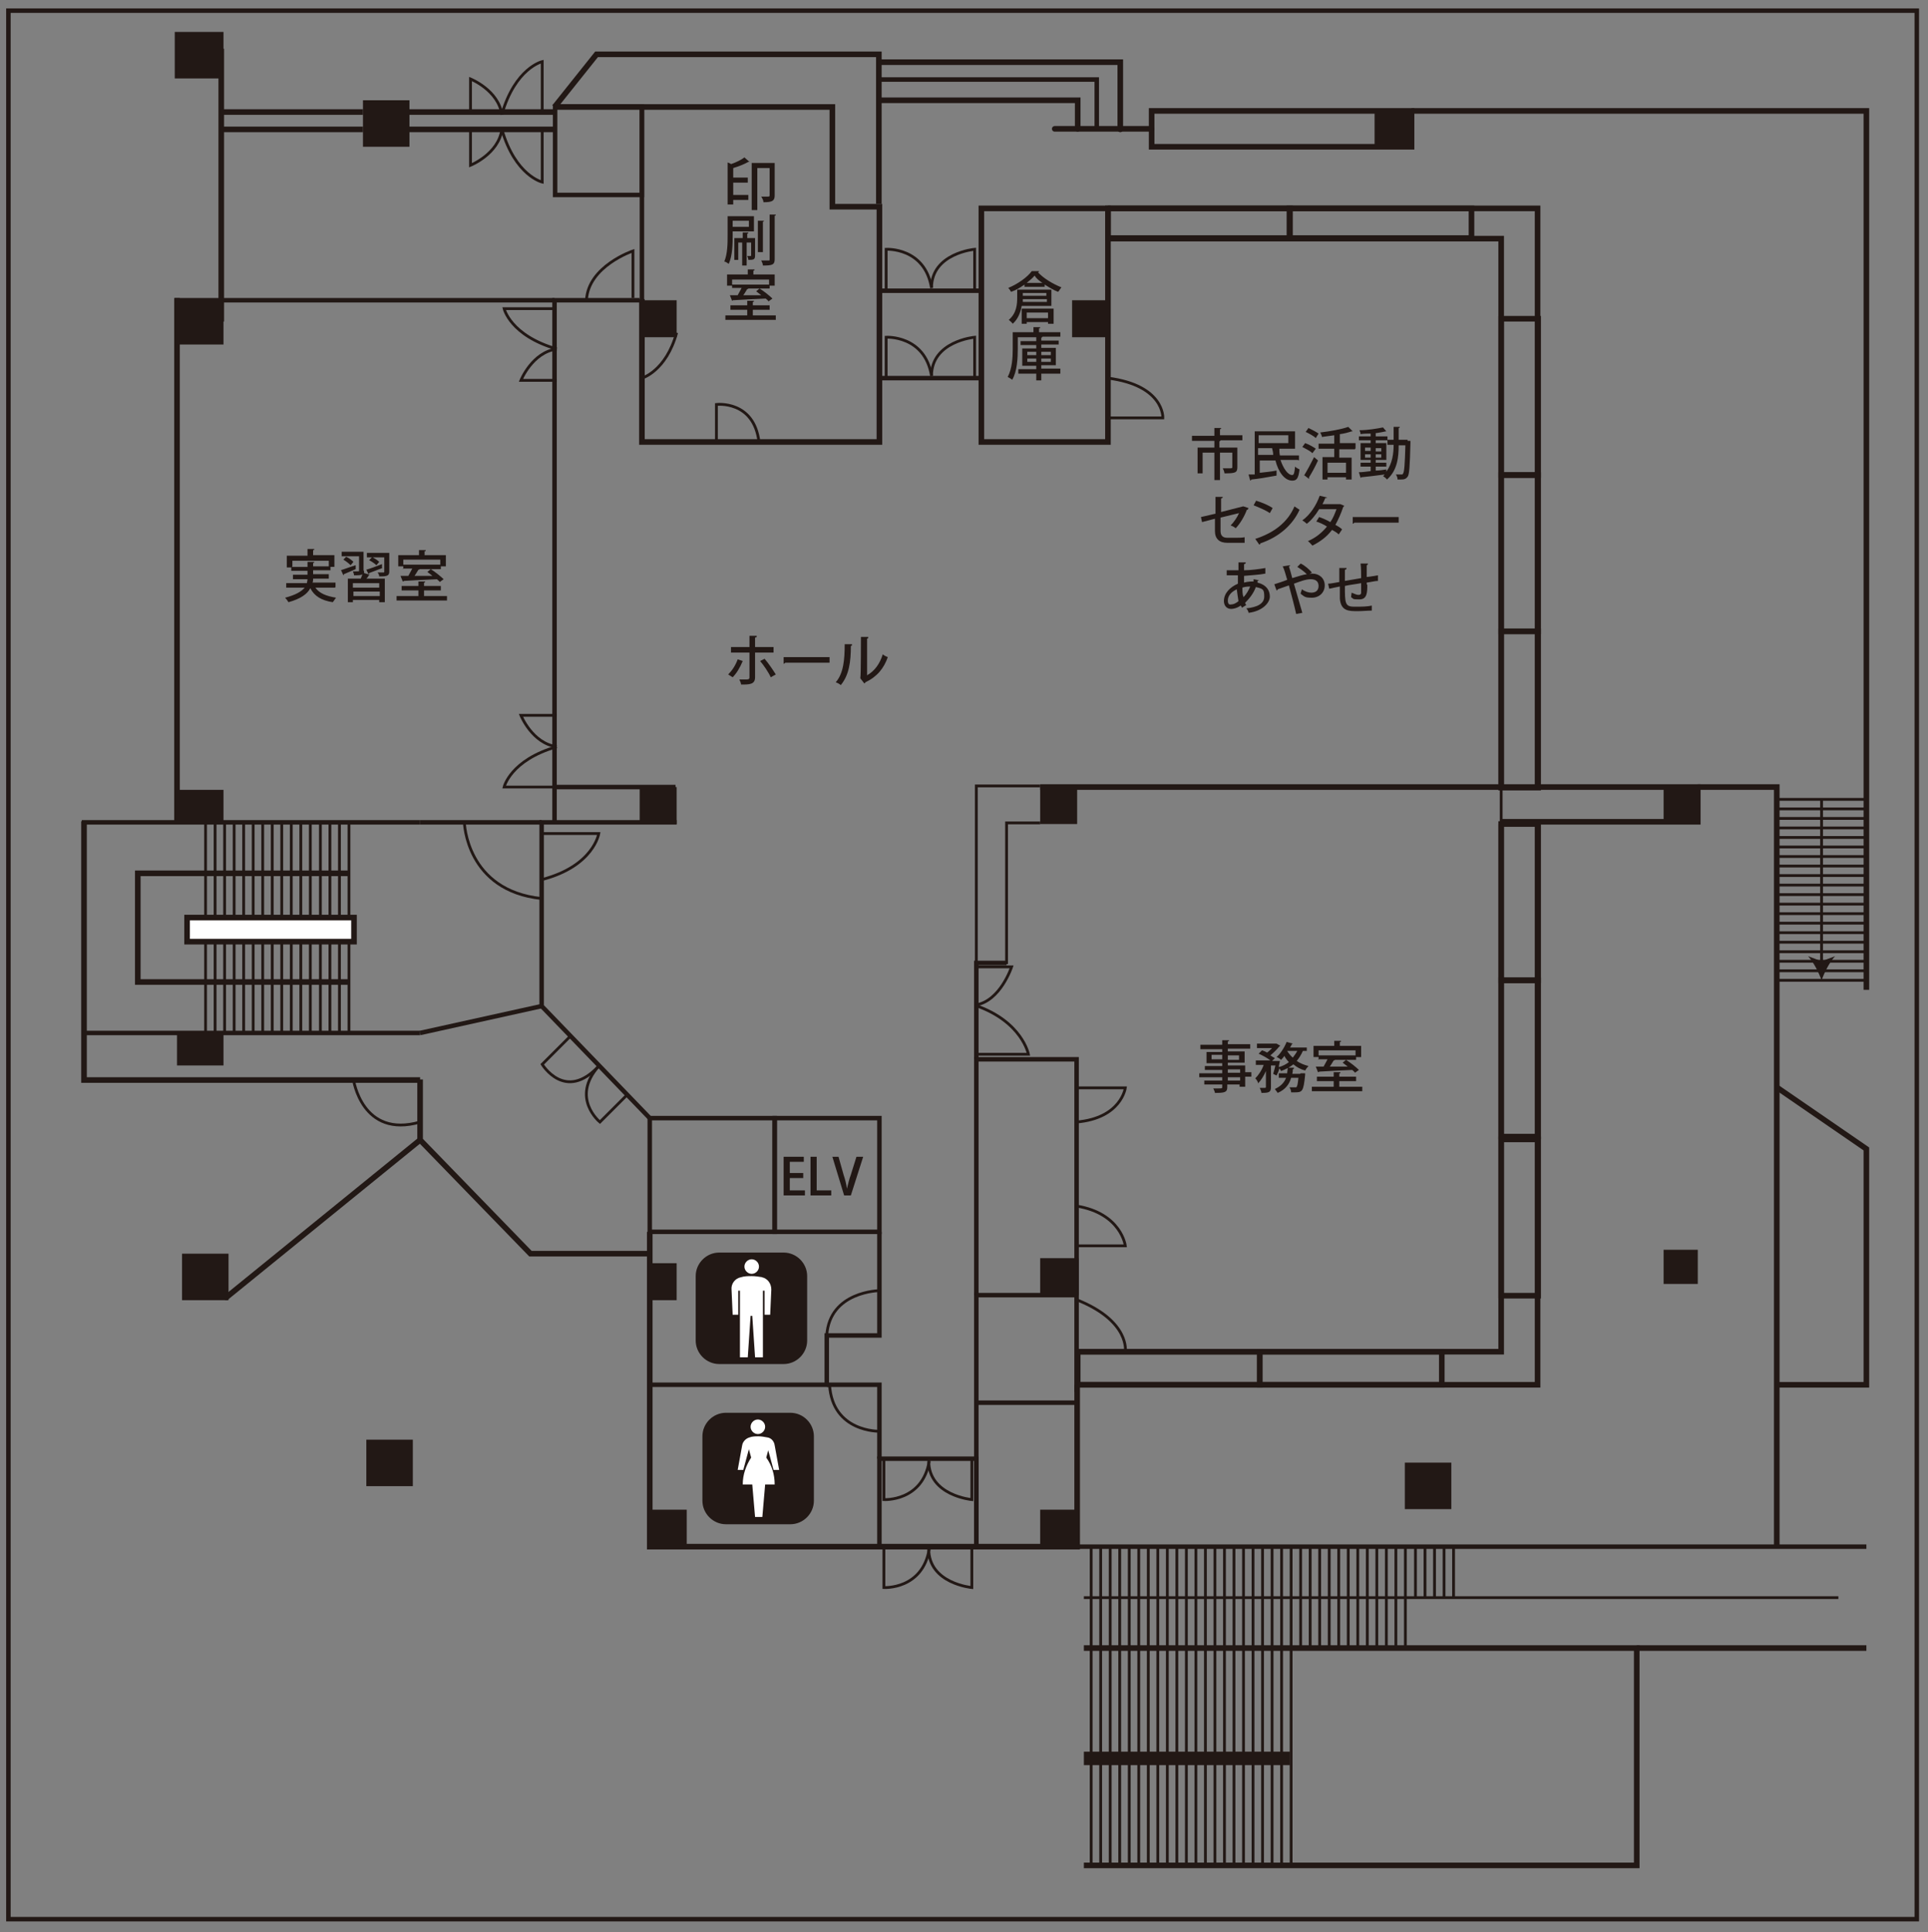 <?xml version="1.0" encoding="UTF-8"?>
<svg xmlns="http://www.w3.org/2000/svg" version="1.1" viewBox="0 0 344.2 344.9">
  <rect x="0" y="0" width="344.2" height="344.9" fill="#808080" stroke="none"/>
  <!-- Generator: Adobe Illustrator 28.7.2, SVG Export Plug-In . SVG Version: 1.2.0 Build 154)  -->
  <g>
    <g id="_レイヤー_1" data-name="レイヤー_1">
      <rect x="1.5" y="1.9" width="340.7" height="340.7" fill="none" stroke="#221815" stroke-miterlimit="10" stroke-width=".8"/>
      <rect x="250.8" y="261.1" width="8.3" height="8.3" fill="#221815"/>
      <rect x="65.4" y="257" width="8.3" height="8.3" fill="#221815"/>
      <rect x="32.5" y="223.8" width="8.3" height="8.3" fill="#221815"/>
      <rect x="31.2" y="53.2" width="8.7" height="8.3" fill="#221815"/>
      <rect x="31.2" y="5.7" width="8.7" height="8.3" fill="#221815"/>
      <rect x="114.2" y="53.6" width="6.6" height="6.6" fill="#221815"/>
      <rect x="114.2" y="140.5" width="6.6" height="6.6" fill="#221815"/>
      <rect x="185.7" y="224.6" width="6.6" height="6.6" fill="#221815"/>
      <rect x="185.7" y="140.5" width="6.6" height="6.6" fill="#221815"/>
      <rect x="297" y="140.5" width="6.1" height="6.1" fill="#221815"/>
      <rect x="297" y="223.1" width="6.1" height="6.1" fill="#221815"/>
      <rect x="185.7" y="269.5" width="6.6" height="6.6" fill="#221815"/>
      <rect x="116" y="269.5" width="6.6" height="6.6" fill="#221815"/>
      <rect x="116" y="225.5" width="4.8" height="6.6" fill="#221815"/>
      <rect x="191.4" y="53.6" width="6.6" height="6.6" fill="#221815"/>
      <rect x="245.4" y="19.8" width="6.6" height="6.6" fill="#221815"/>
      <rect x="31.6" y="141" width="8.3" height="5.8" fill="#221815"/>
      <rect x="31.6" y="184.4" width="8.3" height="5.8" fill="#221815"/>
      <rect x="64.8" y="17.9" width="8.3" height="8.3" fill="#221815"/>
      <rect x="175.2" y="37.2" width="22.6" height="41.7" fill="none" stroke="#221815" stroke-miterlimit="10"/>
      <polyline points="99 19.1 148.6 19.1 148.6 36.9 157 36.9 157 78.9 114.6 78.9 114.6 53.4" fill="none" stroke="#221815" stroke-miterlimit="10"/>
      <polyline points="15 146.6 15 192.8 75 192.8" fill="none" stroke="#221815" stroke-miterlimit="10"/>
      <polyline points="274.5 147.1 274.5 247.2 192.4 247.2" fill="none" stroke="#221815" stroke-miterlimit="10"/>
      <polyline points="197.8 37.2 274.5 37.2 274.5 140.5" fill="none" stroke="#221815" stroke-miterlimit="10"/>
      <polyline points="116 219.9 116 276.1 192.3 276.1 192.3 247.2" fill="none" stroke="#221815" stroke-miterlimit="10"/>
      <polyline points="192.3 231.2 174.3 231.2 174.3 276.1 192.3 276.1 333.2 276.1" fill="none" stroke="#221815" stroke-miterlimit="10" stroke-width=".8"/>
      <rect x="157" y="260.4" width="17.3" height="15.7" fill="none" stroke="#221815" stroke-miterlimit="10" stroke-width=".8"/>
      <rect x="138.3" y="199.6" width="18.7" height="20.3" fill="none" stroke="#221815" stroke-miterlimit="10" stroke-width=".8"/>
      <polyline points="75 184.4 15 184.4 15 146.8 75 146.8" fill="none" stroke="#221815" stroke-miterlimit="10" stroke-width=".8"/>
      <polyline points="174.3 231.2 174.3 189.1 192.2 189.1 192.2 231.2" fill="none" stroke="#221815" stroke-miterlimit="10" stroke-width=".8"/>
      <line x1="114.6" y1="54.8" x2="114.6" y2="19.1" fill="none" stroke="#221815" stroke-miterlimit="10" stroke-width=".8"/>
      <rect x="99.1" y="19" width="15.5" height="15.8" fill="none" stroke="#221815" stroke-miterlimit="10" stroke-width=".8"/>
      <line x1="99" y1="20" x2="72.1" y2="20" fill="none" stroke="#221815" stroke-miterlimit="10"/>
      <line x1="75" y1="146.8" x2="96.7" y2="146.8" fill="none" stroke="#221815" stroke-miterlimit="10" stroke-width=".8"/>
      <polyline points="193.5 333 292.2 333 292.2 294.2 193.5 294.2" fill="none" stroke="#221815" stroke-miterlimit="10"/>
      <line x1="194.8" y1="333" x2="194.8" y2="276.1" fill="none" stroke="#221815" stroke-miterlimit="10" stroke-width=".5"/>
      <line x1="196.5" y1="333" x2="196.5" y2="276.1" fill="none" stroke="#221815" stroke-miterlimit="10" stroke-width=".5"/>
      <line x1="198.2" y1="333" x2="198.2" y2="276.1" fill="none" stroke="#221815" stroke-miterlimit="10" stroke-width=".5"/>
      <line x1="199.9" y1="333" x2="199.9" y2="276.1" fill="none" stroke="#221815" stroke-miterlimit="10" stroke-width=".5"/>
      <line x1="201.6" y1="333" x2="201.6" y2="276.1" fill="none" stroke="#221815" stroke-miterlimit="10" stroke-width=".5"/>
      <line x1="203.3" y1="333" x2="203.3" y2="276.1" fill="none" stroke="#221815" stroke-miterlimit="10" stroke-width=".5"/>
      <line x1="205" y1="333" x2="205" y2="276.1" fill="none" stroke="#221815" stroke-miterlimit="10" stroke-width=".5"/>
      <line x1="206.7" y1="333" x2="206.7" y2="276.1" fill="none" stroke="#221815" stroke-miterlimit="10" stroke-width=".5"/>
      <line x1="208.4" y1="333" x2="208.4" y2="276.1" fill="none" stroke="#221815" stroke-miterlimit="10" stroke-width=".5"/>
      <line x1="210.1" y1="333" x2="210.1" y2="276.1" fill="none" stroke="#221815" stroke-miterlimit="10" stroke-width=".5"/>
      <line x1="211.8" y1="333" x2="211.8" y2="276.1" fill="none" stroke="#221815" stroke-miterlimit="10" stroke-width=".5"/>
      <line x1="213.5" y1="333" x2="213.5" y2="276.1" fill="none" stroke="#221815" stroke-miterlimit="10" stroke-width=".5"/>
      <line x1="215.2" y1="333" x2="215.2" y2="276.1" fill="none" stroke="#221815" stroke-miterlimit="10" stroke-width=".5"/>
      <line x1="216.9" y1="333" x2="216.9" y2="276.1" fill="none" stroke="#221815" stroke-miterlimit="10" stroke-width=".5"/>
      <line x1="218.6" y1="333" x2="218.6" y2="276.1" fill="none" stroke="#221815" stroke-miterlimit="10" stroke-width=".5"/>
      <line x1="220.3" y1="333" x2="220.3" y2="276.1" fill="none" stroke="#221815" stroke-miterlimit="10" stroke-width=".5"/>
      <line x1="222" y1="333" x2="222" y2="276.1" fill="none" stroke="#221815" stroke-miterlimit="10" stroke-width=".5"/>
      <line x1="223.7" y1="333" x2="223.7" y2="276.1" fill="none" stroke="#221815" stroke-miterlimit="10" stroke-width=".5"/>
      <line x1="225.4" y1="333" x2="225.4" y2="276.1" fill="none" stroke="#221815" stroke-miterlimit="10" stroke-width=".5"/>
      <line x1="227.1" y1="333" x2="227.1" y2="276.1" fill="none" stroke="#221815" stroke-miterlimit="10" stroke-width=".5"/>
      <line x1="228.8" y1="333" x2="228.8" y2="276.1" fill="none" stroke="#221815" stroke-miterlimit="10" stroke-width=".5"/>
      <line x1="230.5" y1="333" x2="230.5" y2="276.1" fill="none" stroke="#221815" stroke-miterlimit="10" stroke-width=".5"/>
      <line x1="232.2" y1="294.2" x2="232.2" y2="276.1" fill="none" stroke="#221815" stroke-miterlimit="10" stroke-width=".5"/>
      <line x1="233.9" y1="294.2" x2="233.9" y2="276.1" fill="none" stroke="#221815" stroke-miterlimit="10" stroke-width=".5"/>
      <line x1="235.6" y1="294.2" x2="235.6" y2="276.1" fill="none" stroke="#221815" stroke-miterlimit="10" stroke-width=".5"/>
      <line x1="237.3" y1="294.2" x2="237.3" y2="276.1" fill="none" stroke="#221815" stroke-miterlimit="10" stroke-width=".5"/>
      <line x1="239" y1="294.2" x2="239" y2="276.1" fill="none" stroke="#221815" stroke-miterlimit="10" stroke-width=".5"/>
      <line x1="240.7" y1="294.2" x2="240.7" y2="276.1" fill="none" stroke="#221815" stroke-miterlimit="10" stroke-width=".5"/>
      <line x1="242.4" y1="294.2" x2="242.4" y2="276.1" fill="none" stroke="#221815" stroke-miterlimit="10" stroke-width=".5"/>
      <line x1="244.1" y1="294.2" x2="244.1" y2="276.1" fill="none" stroke="#221815" stroke-miterlimit="10" stroke-width=".5"/>
      <line x1="245.8" y1="294.2" x2="245.8" y2="276.1" fill="none" stroke="#221815" stroke-miterlimit="10" stroke-width=".5"/>
      <line x1="247.5" y1="294.2" x2="247.5" y2="276.1" fill="none" stroke="#221815" stroke-miterlimit="10" stroke-width=".5"/>
      <line x1="249.2" y1="294.2" x2="249.2" y2="276.1" fill="none" stroke="#221815" stroke-miterlimit="10" stroke-width=".5"/>
      <line x1="250.9" y1="294.2" x2="250.9" y2="276.1" fill="none" stroke="#221815" stroke-miterlimit="10" stroke-width=".5"/>
      <line x1="252.7" y1="285.2" x2="252.7" y2="276.1" fill="none" stroke="#221815" stroke-miterlimit="10" stroke-width=".5"/>
      <line x1="254.4" y1="285.2" x2="254.4" y2="276.1" fill="none" stroke="#221815" stroke-miterlimit="10" stroke-width=".5"/>
      <line x1="256.1" y1="285.2" x2="256.1" y2="276.1" fill="none" stroke="#221815" stroke-miterlimit="10" stroke-width=".5"/>
      <line x1="257.8" y1="285.2" x2="257.8" y2="276.1" fill="none" stroke="#221815" stroke-miterlimit="10" stroke-width=".5"/>
      <line x1="259.5" y1="285.2" x2="259.5" y2="276.1" fill="none" stroke="#221815" stroke-miterlimit="10" stroke-width=".5"/>
      <polyline points="62.3 175.3 24.6 175.3 24.6 155.9 62.3 155.9" fill="none" stroke="#221815" stroke-miterlimit="10"/>
      <line x1="62.3" y1="184.4" x2="62.3" y2="146.6" fill="none" stroke="#221815" stroke-miterlimit="10" stroke-width=".5"/>
      <line x1="60.6" y1="184.4" x2="60.6" y2="146.6" fill="none" stroke="#221815" stroke-miterlimit="10" stroke-width=".5"/>
      <line x1="58.9" y1="184.4" x2="58.9" y2="146.6" fill="none" stroke="#221815" stroke-miterlimit="10" stroke-width=".5"/>
      <line x1="57.2" y1="184.4" x2="57.2" y2="146.6" fill="none" stroke="#221815" stroke-miterlimit="10" stroke-width=".5"/>
      <line x1="55.4" y1="184.4" x2="55.4" y2="146.6" fill="none" stroke="#221815" stroke-miterlimit="10" stroke-width=".5"/>
      <line x1="53.7" y1="184.4" x2="53.7" y2="146.6" fill="none" stroke="#221815" stroke-miterlimit="10" stroke-width=".5"/>
      <line x1="52" y1="184.4" x2="52" y2="146.6" fill="none" stroke="#221815" stroke-miterlimit="10" stroke-width=".5"/>
      <line x1="50.3" y1="184.4" x2="50.3" y2="146.6" fill="none" stroke="#221815" stroke-miterlimit="10" stroke-width=".5"/>
      <line x1="48.6" y1="184.4" x2="48.6" y2="146.6" fill="none" stroke="#221815" stroke-miterlimit="10" stroke-width=".5"/>
      <line x1="46.9" y1="184.4" x2="46.9" y2="146.6" fill="none" stroke="#221815" stroke-miterlimit="10" stroke-width=".5"/>
      <line x1="45.2" y1="184.4" x2="45.2" y2="146.6" fill="none" stroke="#221815" stroke-miterlimit="10" stroke-width=".5"/>
      <line x1="43.5" y1="184.4" x2="43.5" y2="146.6" fill="none" stroke="#221815" stroke-miterlimit="10" stroke-width=".5"/>
      <line x1="41.8" y1="184.4" x2="41.8" y2="146.6" fill="none" stroke="#221815" stroke-miterlimit="10" stroke-width=".5"/>
      <line x1="40.1" y1="184.4" x2="40.1" y2="146.6" fill="none" stroke="#221815" stroke-miterlimit="10" stroke-width=".5"/>
      <line x1="38.4" y1="184.4" x2="38.4" y2="146.6" fill="none" stroke="#221815" stroke-miterlimit="10" stroke-width=".5"/>
      <line x1="36.7" y1="184.4" x2="36.7" y2="146.6" fill="none" stroke="#221815" stroke-miterlimit="10" stroke-width=".5"/>
      <rect x="33.4" y="163.8" width="29.8" height="4.3" fill="#fff"/>
      <rect x="33.4" y="163.8" width="29.8" height="4.3" fill="none" stroke="#221815" stroke-miterlimit="10"/>
      <path d="M157.8,276.1v7.3s6.9.4,8.1-6.9" fill="none" stroke="#221815" stroke-miterlimit="10" stroke-width=".5"/>
      <path d="M173.5,276.1v7.3s-7.7-.7-7.7-6.9" fill="none" stroke="#221815" stroke-miterlimit="10" stroke-width=".5"/>
      <path d="M157.8,260.4v7.3s6.9.4,8.1-6.9" fill="none" stroke="#221815" stroke-miterlimit="10" stroke-width=".5"/>
      <path d="M173.5,260.4v7.3s-7.7-.7-7.7-6.9" fill="none" stroke="#221815" stroke-miterlimit="10" stroke-width=".5"/>
      <path d="M158.2,51.8v-7.3s6.9-.4,8.1,6.9" fill="none" stroke="#221815" stroke-miterlimit="10" stroke-width=".5"/>
      <path d="M174,51.8v-7.3s-7.7.7-7.7,6.9" fill="none" stroke="#221815" stroke-miterlimit="10" stroke-width=".5"/>
      <path d="M158.2,67.5v-7.3s6.9-.4,8.1,6.9" fill="none" stroke="#221815" stroke-miterlimit="10" stroke-width=".5"/>
      <path d="M174,67.5v-7.3s-7.7.7-7.7,6.9" fill="none" stroke="#221815" stroke-miterlimit="10" stroke-width=".5"/>
      <path d="M157,255.5s-8.4.2-8.9-8.3" fill="none" stroke="#221815" stroke-miterlimit="10" stroke-width=".5"/>
      <path d="M147.6,238.4c.5-7.9,9.4-8,9.4-8" fill="none" stroke="#221815" stroke-miterlimit="10" stroke-width=".5"/>
      <path d="M192.4,241.3h8.5s.9-5.4-8.5-9.2" fill="none" stroke="#221815" stroke-miterlimit="10" stroke-width=".5"/>
      <path d="M112,195.4l-4.9,4.9s-5.3-4.3-.2-10" fill="none" stroke="#221815" stroke-miterlimit="10" stroke-width=".5"/>
      <path d="M101.7,185.1l-4.9,4.9s4.1,6.8,10.1.3" fill="none" stroke="#221815" stroke-miterlimit="10" stroke-width=".5"/>
      <rect x="116" y="199.6" width="22.3" height="20.3" fill="none" stroke="#221815" stroke-miterlimit="10" stroke-width=".8"/>
      <polyline points="75 192.7 75 203.5 94.7 223.8 116 223.8" fill="none" stroke="#221815" stroke-miterlimit="10"/>
      <polyline points="116 199.6 96.7 179.6 96.7 146.8 120.8 146.8" fill="none" stroke="#221815" stroke-miterlimit="10" stroke-width=".8"/>
      <line x1="75" y1="184.4" x2="96.7" y2="179.6" fill="none" stroke="#221815" stroke-miterlimit="10" stroke-width=".8"/>
      <line x1="174.3" y1="250.4" x2="192.3" y2="250.4" fill="none" stroke="#221815" stroke-miterlimit="10" stroke-width=".8"/>
      <line x1="192.2" y1="248.5" x2="192.2" y2="224.6" fill="none" stroke="#221815" stroke-miterlimit="10" stroke-width=".8"/>
      <polyline points="157 219.9 157 238.4 147.6 238.4 147.6 247.2 116 247.2" fill="none" stroke="#221815" stroke-miterlimit="10" stroke-width=".8"/>
      <polyline points="147.6 247.2 157 247.2 157 260.4" fill="none" stroke="#221815" stroke-miterlimit="10" stroke-width=".8"/>
      <line x1="31.6" y1="146.7" x2="31.6" y2="53.2" fill="none" stroke="#221815" stroke-miterlimit="10"/>
      <line x1="120.6" y1="140.5" x2="99" y2="140.5" fill="none" stroke="#221815" stroke-miterlimit="10" stroke-width=".8"/>
      <polyline points="114.2 53.6 99 53.6 99 146.7" fill="none" stroke="#221815" stroke-miterlimit="10" stroke-width=".8"/>
      <line x1="99" y1="53.6" x2="39.5" y2="53.6" fill="none" stroke="#221815" stroke-miterlimit="10" stroke-width=".8"/>
      <line x1="39.5" y1="57.4" x2="39.5" y2="8.7" fill="none" stroke="#221815" stroke-miterlimit="10"/>
      <line x1="64.8" y1="20" x2="39.5" y2="20" fill="none" stroke="#221815" stroke-miterlimit="10"/>
      <line x1="99" y1="23.1" x2="72.1" y2="23.1" fill="none" stroke="#221815" stroke-miterlimit="10"/>
      <line x1="64.8" y1="23.1" x2="39.5" y2="23.1" fill="none" stroke="#221815" stroke-miterlimit="10"/>
      <polyline points="268 146.7 303.1 146.7 303.1 140.5 185.7 140.5" fill="none" stroke="#221815" stroke-miterlimit="10"/>
      <polyline points="268 147.1 268 241.3 192.4 241.3" fill="none" stroke="#221815" stroke-miterlimit="10"/>
      <polyline points="197.8 42.6 268 42.6 268 140.5" fill="none" stroke="#221815" stroke-miterlimit="10"/>
      <rect x="192.4" y="241.3" width="32.5" height="5.9" fill="none" stroke="#221815" stroke-miterlimit="10"/>
      <rect x="224.9" y="241.3" width="32.5" height="5.9" fill="none" stroke="#221815" stroke-miterlimit="10"/>
      <rect x="197.8" y="37.2" width="32.5" height="5.3" fill="none" stroke="#221815" stroke-miterlimit="10"/>
      <rect x="230.2" y="37.2" width="32.5" height="5.3" fill="none" stroke="#221815" stroke-miterlimit="10"/>
      <rect x="268" y="147.1" width="6.6" height="27.9" fill="none" stroke="#221815" stroke-miterlimit="10"/>
      <rect x="268" y="112.7" width="6.6" height="27.9" fill="none" stroke="#221815" stroke-miterlimit="10"/>
      <rect x="268" y="84.8" width="6.6" height="27.9" fill="none" stroke="#221815" stroke-miterlimit="10"/>
      <rect x="268" y="56.9" width="6.6" height="27.9" fill="none" stroke="#221815" stroke-miterlimit="10"/>
      <rect x="268" y="175" width="6.6" height="27.9" fill="none" stroke="#221815" stroke-miterlimit="10"/>
      <rect x="268" y="203.4" width="6.6" height="27.9" fill="none" stroke="#221815" stroke-miterlimit="10"/>
      <line x1="268" y1="140.5" x2="268" y2="147.1" fill="none" stroke="#221815" stroke-miterlimit="10" stroke-width=".5"/>
      <polyline points="174.3 189.1 174.3 171.9 179.7 171.9" fill="none" stroke="#221815" stroke-miterlimit="10" stroke-width=".8"/>
      <polyline points="174.3 171.9 174.3 140.3 185.7 140.3" fill="none" stroke="#221815" stroke-miterlimit="10" stroke-width=".5"/>
      <polyline points="179.7 172.1 179.7 146.9 185.7 146.9" fill="none" stroke="#221815" stroke-miterlimit="10" stroke-width=".5"/>
      <line x1="157" y1="51.9" x2="175.2" y2="51.9" fill="none" stroke="#221815" stroke-miterlimit="10" stroke-width=".8"/>
      <line x1="157" y1="67.5" x2="175.2" y2="67.5" fill="none" stroke="#221815" stroke-miterlimit="10" stroke-width=".8"/>
      <line x1="292.2" y1="294.2" x2="333.2" y2="294.2" fill="none" stroke="#221815" stroke-miterlimit="10"/>
      <rect x="193.5" y="312.7" width="36.8" height="2.4" fill="#221815"/>
      <polyline points="303.1 140.5 317.2 140.5 317.2 276.1" fill="none" stroke="#221815" stroke-miterlimit="10"/>
      <polyline points="333.2 176.7 333.2 19.8 252 19.8" fill="none" stroke="#221815" stroke-miterlimit="10"/>
      <polyline points="317.2 194.1 333.2 205.1 333.2 247.2 317.2 247.2" fill="none" stroke="#221815" stroke-miterlimit="10"/>
      <line x1="193.5" y1="285.2" x2="328.2" y2="285.2" fill="none" stroke="#221815" stroke-miterlimit="10" stroke-width=".5"/>
      <line x1="317.2" y1="142.7" x2="333.2" y2="142.7" fill="none" stroke="#221815" stroke-miterlimit="10" stroke-width=".5"/>
      <line x1="317.2" y1="144.4" x2="333.2" y2="144.4" fill="none" stroke="#221815" stroke-miterlimit="10" stroke-width=".5"/>
      <line x1="317.2" y1="146.1" x2="333.2" y2="146.1" fill="none" stroke="#221815" stroke-miterlimit="10" stroke-width=".5"/>
      <line x1="317.2" y1="147.8" x2="333.2" y2="147.8" fill="none" stroke="#221815" stroke-miterlimit="10" stroke-width=".5"/>
      <line x1="317.2" y1="149.5" x2="333.2" y2="149.5" fill="none" stroke="#221815" stroke-miterlimit="10" stroke-width=".5"/>
      <line x1="317.2" y1="151.2" x2="333.2" y2="151.2" fill="none" stroke="#221815" stroke-miterlimit="10" stroke-width=".5"/>
      <line x1="317.2" y1="152.9" x2="333.2" y2="152.9" fill="none" stroke="#221815" stroke-miterlimit="10" stroke-width=".5"/>
      <line x1="317.2" y1="154.6" x2="333.2" y2="154.6" fill="none" stroke="#221815" stroke-miterlimit="10" stroke-width=".5"/>
      <line x1="317.2" y1="156.3" x2="333.2" y2="156.3" fill="none" stroke="#221815" stroke-miterlimit="10" stroke-width=".5"/>
      <line x1="317.2" y1="158" x2="333.2" y2="158" fill="none" stroke="#221815" stroke-miterlimit="10" stroke-width=".5"/>
      <line x1="317.2" y1="159.7" x2="333.2" y2="159.7" fill="none" stroke="#221815" stroke-miterlimit="10" stroke-width=".5"/>
      <line x1="317.2" y1="161.4" x2="333.2" y2="161.4" fill="none" stroke="#221815" stroke-miterlimit="10" stroke-width=".5"/>
      <line x1="317.2" y1="163.1" x2="333.2" y2="163.1" fill="none" stroke="#221815" stroke-miterlimit="10" stroke-width=".5"/>
      <line x1="317.2" y1="164.8" x2="333.2" y2="164.8" fill="none" stroke="#221815" stroke-miterlimit="10" stroke-width=".5"/>
      <line x1="317.2" y1="166.5" x2="333.2" y2="166.5" fill="none" stroke="#221815" stroke-miterlimit="10" stroke-width=".5"/>
      <line x1="317.2" y1="168.2" x2="333.2" y2="168.2" fill="none" stroke="#221815" stroke-miterlimit="10" stroke-width=".5"/>
      <line x1="317.2" y1="169.9" x2="333.2" y2="169.9" fill="none" stroke="#221815" stroke-miterlimit="10" stroke-width=".5"/>
      <line x1="317.2" y1="171.6" x2="333.2" y2="171.6" fill="none" stroke="#221815" stroke-miterlimit="10" stroke-width=".5"/>
      <line x1="317.2" y1="173.3" x2="333.2" y2="173.3" fill="none" stroke="#221815" stroke-miterlimit="10" stroke-width=".5"/>
      <line x1="317.2" y1="175" x2="333.2" y2="175" fill="none" stroke="#221815" stroke-miterlimit="10" stroke-width=".5"/>
      <polyline points="99 19.1 106.5 9.7 156.9 9.7 156.9 36.4" fill="none" stroke="#221815" stroke-miterlimit="10"/>
      <rect x="205.6" y="19.8" width="46.4" height="6.4" fill="none" stroke="#221815" stroke-miterlimit="10"/>
      <line x1="188.3" y1="23" x2="205.6" y2="23" fill="none" stroke="#221815" stroke-linecap="round" stroke-miterlimit="10"/>
      <line x1="75" y1="203.5" x2="40.4" y2="231.6" fill="none" stroke="#221815" stroke-linecap="round" stroke-miterlimit="10"/>
      <polyline points="157 11.1 200 11.1 200 23.1" fill="none" stroke="#221815" stroke-linecap="round" stroke-miterlimit="10"/>
      <polyline points="157 17.9 192.4 17.9 192.4 23" fill="none" stroke="#221815" stroke-linecap="round" stroke-miterlimit="10"/>
      <polyline points="156.9 14.2 195.8 14.2 195.8 23" fill="none" stroke="#221815" stroke-linecap="round" stroke-miterlimit="10" stroke-width=".8"/>
      <path d="M192.2,222.4h8.7s-.7-5.8-8.7-7.1" fill="none" stroke="#221815" stroke-miterlimit="10" stroke-width=".5"/>
      <path d="M192.4,194.2h8.5s-.7,5.4-8.7,6.1" fill="none" stroke="#221815" stroke-miterlimit="10" stroke-width=".5"/>
      <path d="M198,74.6h9.6s.3-5.8-9.8-7.1" fill="none" stroke="#221815" stroke-miterlimit="10" stroke-width=".5"/>
      <path d="M114.6,67.5s4.3-1.2,6.2-8.1" fill="none" stroke="#221815" stroke-miterlimit="10" stroke-width=".5"/>
      <path d="M127.9,78.9v-6.7s6.7-.8,7.6,6.7" fill="none" stroke="#221815" stroke-miterlimit="10" stroke-width=".5"/>
      <path d="M113,53.2v-8.4s-8,2.7-8.3,8.8" fill="none" stroke="#221815" stroke-miterlimit="10" stroke-width=".5"/>
      <path d="M96.8,20v-9s-4.8,1.1-7.2,9.4" fill="none" stroke="#221815" stroke-miterlimit="10" stroke-width=".5"/>
      <path d="M84,19.8v-5.7s5,2,5.6,6.4" fill="none" stroke="#221815" stroke-miterlimit="10" stroke-width=".5"/>
      <path d="M96.8,23.5v9s-4.8-1.1-7.2-9.4" fill="none" stroke="#221815" stroke-miterlimit="10" stroke-width=".5"/>
      <path d="M84,23.1v6.4s5-2,5.6-6.4" fill="none" stroke="#221815" stroke-miterlimit="10" stroke-width=".5"/>
      <path d="M99,140.5h-9s1.1-4.8,9.4-7.2" fill="none" stroke="#221815" stroke-miterlimit="10" stroke-width=".5"/>
      <path d="M99.4,127.7h-6.4s2,5,6.4,5.6" fill="none" stroke="#221815" stroke-miterlimit="10" stroke-width=".5"/>
      <path d="M174.6,188.2h9s-1.1-5.8-9.4-8.7" fill="none" stroke="#221815" stroke-miterlimit="10" stroke-width=".5"/>
      <path d="M174.2,172.6h6.4s-2,6.1-6.4,6.8" fill="none" stroke="#221815" stroke-miterlimit="10" stroke-width=".5"/>
      <path d="M99,55.1h-9s1.1,4.8,9.4,7.2" fill="none" stroke="#221815" stroke-miterlimit="10" stroke-width=".5"/>
      <path d="M99.4,67.9h-6.4s2-5,6.4-5.6" fill="none" stroke="#221815" stroke-miterlimit="10" stroke-width=".5"/>
      <path d="M82.9,146.8s.3,12.2,13.8,13.6" fill="none" stroke="#221815" stroke-miterlimit="10" stroke-width=".5"/>
      <path d="M96.8,148.8h10.1s-.9,5.8-10.1,8.2" fill="none" stroke="#221815" stroke-miterlimit="10" stroke-width=".5"/>
      <path d="M63.1,192.7s1.5,10.6,11.9,7.6" fill="none" stroke="#221815" stroke-miterlimit="10" stroke-width=".5"/>
      <line x1="325.2" y1="142.7" x2="325.2" y2="172" fill="none" stroke="#221815" stroke-miterlimit="10" stroke-width=".5"/>
      <path d="M325.2,175c-.5-1.4-1.4-3.2-2.4-4.3l2.4.9,2.4-.9c-1,1.1-1.9,2.9-2.4,4.3" fill="#221815"/>
      <path d="M132.6,118c-.5,1.2-1.1,2.2-1.8,2.9l-.8-.5c.7-.7,1.3-1.6,1.7-2.7l.9.3ZM134.8,116.5v4.4c0,1.3-1,1.3-2.5,1.3,0-.3-.2-.6-.3-.9.3,0,.7,0,1,0,.6,0,.8,0,.8-.4v-4.4h-3.3v-1h3.3v-2h1.3c0,.2,0,.3-.3.3v1.7h3.3v1h-3.3ZM136.5,117.6c.7.8,1.5,2,2,2.8l-.9.5c-.4-.9-1.3-2.2-1.9-2.9l.8-.4Z" fill="#221815"/>
      <path d="M139.8,117.3h8.3v1h-7.9c0,0-.2.2-.3.2v-1.2Z" fill="#221815"/>
      <path d="M152.1,115.1c0,.1,0,.2-.2.2,0,2.8-.3,5.2-1.8,7-.2-.2-.6-.4-.9-.5,1.4-1.6,1.6-4.1,1.6-6.8h1.3ZM154.7,120.6c1.5-.8,2.4-2.2,2.9-3.8.2.2.6.4.9.5-.7,2-1.9,3.5-4,4.5,0,0-.1.2-.2.2l-.7-.9v-.2c.1,0,.1-7.2.1-7.2h1.3c0,.2,0,.3-.2.3v6.5Z" fill="#221815"/>
      <path d="M223.4,191.5v.7h-1.1v1.8h-1v-.4h-2.2v.5c0,.9-.5,1-2.2,1,0-.2-.2-.6-.3-.8.3,0,.6,0,.8,0,.7,0,.8,0,.8-.2v-.5h-3.2v-.7h3.2v-.6h-4.1v-.7h4.1v-.6h-3.1v-.7h3.1v-.5h-2.8v-2h2.8v-.5h-3.9v-.8h3.9v-.8h1.2c0,.2,0,.2-.2.2v.5h4v.8h-4v.5h3v2h-3v.5h3.1v1.2h1.1ZM216.3,189.1h1.9v-.8h-1.9v.8ZM221.2,188.4h-2v.8h2v-.8ZM219.2,191.5h2.2v-.6h-2.2v.6ZM221.4,192.3h-2.2v.6h2.2v-.6Z" fill="#221815"/>
      <path d="M233.3,187.6h-.7c-.3.7-.7,1.3-1.1,1.8.6.4,1.3.7,2.1.9-.2.2-.5.6-.6.8-.8-.2-1.5-.6-2.1-1.1-.6.5-1.4.9-2.2,1.2,0-.1-.2-.3-.3-.5-.1.5-.3.9-.5,1.3l-.6-.3c.1-.4.3-1,.4-1.5h-.8v3.9c0,.9-.4,1-1.7,1,0-.3-.2-.6-.3-.9.2,0,.5,0,.7,0,.4,0,.4,0,.4-.2v-2.8c-.4.9-.9,1.7-1.4,2.2,0-.3-.3-.7-.5-.9.6-.6,1.2-1.5,1.5-2.4h-1.4v-.8h2.6c-.5-.4-1.4-.9-2.1-1.2l.6-.6c.3.1.6.2.9.4.3-.2.6-.5.9-.8h-2.7v-.8h3.5s.7.4.7.4c0,0-.1,0-.2.1-.4.5-1,1.1-1.6,1.6.3.2.6.4.8.5l-.5.5h1.4c0,.1-.2.8-.2,1.1.7-.2,1.3-.5,1.8-.9-.3-.3-.6-.7-.8-1.1-.2.3-.4.5-.6.7-.2-.2-.5-.4-.8-.5.7-.6,1.4-1.7,1.8-2.7l1.1.3c0,0-.1.1-.2.1,0,.2-.2.4-.3.6h3v.8ZM232.2,191.6h.2s.6,0,.6,0c0,0,0,.2,0,.3-.3,3-.5,3.1-1.9,3.1s-.4,0-.6,0c0-.3-.1-.6-.3-.9.4,0,.8,0,.9,0s.2,0,.3,0c.2-.1.3-.6.4-1.7h-1.3c-.3,1.1-1,2.1-2.4,2.7-.1-.2-.4-.5-.5-.7,1.1-.5,1.7-1.2,2-2h-1.3v-.8h1.5c0-.3.1-.7.1-1h1.1c0,.2,0,.2-.2.3,0,.2,0,.5-.1.8h1.4ZM229.8,187.6s.3.6,1,1.2c.3-.4.6-.8.8-1.2h-1.8Z" fill="#221815"/>
      <path d="M239.2,194h4v.8h-9v-.8h3.9v-1h-3v-.8h3v-.8h1.2c0,.2,0,.2-.2.2v.6h3v.8h-3v1ZM235.4,189.2v-.5h-.9v-2h3.7v-.9h1.2c0,.2,0,.2-.2.2v.7h3.8v2h-.9v.5h-3.9.1c0,.1-.1.1-.2.1-.2.3-.4.7-.7,1.1,1,0,2.1,0,3.2,0-.3-.2-.6-.5-.9-.7l.6-.5c.8.5,1.8,1.3,2.3,1.8l-.7.5c-.1-.2-.3-.3-.5-.5-2.2.1-4.4.2-5.9.3,0,0,0,.1-.2.1l-.4-1h1.4c.2-.4.5-.9.7-1.3h-1.7ZM242,187.5h-6.6v.9h6.6v-.9Z" fill="#221815"/>
      <path d="M59.8,104.9h-3.5c.7,1,1.9,1.5,3.7,1.8-.2.2-.4.6-.6.8-2-.3-3.3-1.1-4-2.5-.5,1-1.7,1.9-3.9,2.5-.1-.2-.4-.6-.6-.8,1.9-.5,2.9-1.1,3.5-1.8h-3.3v-.8h3.7c0-.2.1-.5.1-.7h-2.6v-.8h2.6v-.7h-2.9v-.6h-.8v-2.1h3.7v-1.2h1.2c0,.2,0,.2-.2.2v.9h3.8v2.1h-.7v.6h-3.1v.7h2.8v.8h-2.8c0,.2,0,.5-.1.7h4.1v.8ZM52.1,101.2h2.8v-.9h1.2c0,.1,0,.2-.2.2v.6h2.8v-1h-6.5v1Z" fill="#221815"/>
      <path d="M60.8,101.8c.7-.2,1.7-.6,2.7-.9v.7c-.7.3-1.6.7-2.1.9,0,0,0,.1-.1.2l-.4-.9ZM65,102c0,.1,0,.2,0,.3l1,.3c0,0-.1.1-.2.1,0,.2-.2.4-.4.6h3.3v4.2h-1v-.4h-4.7v.4h-.9v-4.2h2.3c.1-.2.2-.5.3-.8-.2.2-.7.2-1.5.2,0-.2-.1-.5-.2-.7.2,0,.4,0,.6,0,.5,0,.5,0,.5-.1v-2.6h-3.1v-.8h3.9v3.3ZM61.8,99.4c.5.2,1,.6,1.3.9l-.5.6c-.3-.3-.8-.7-1.3-1l.5-.5ZM67.7,104.1h-4.7v.8h4.7v-.8ZM63.1,106.4h4.7v-.8h-4.7v.8ZM68.3,101.4c-.9.3-1.8.7-2.4.9,0,0,0,.2-.1.2l-.4-.8c.7-.2,1.8-.6,2.8-1v.7ZM69.5,98.7v3.3c0,.8-.4.9-1.8.9,0-.2-.1-.5-.3-.7.4,0,.9,0,1,0,.1,0,.2,0,.2-.1v-2.6h-3.1v-.8h4ZM66.3,99.4c.5.2,1.1.6,1.4.9l-.5.6c-.3-.3-.9-.7-1.3-.9l.5-.5Z" fill="#221815"/>
      <path d="M75.8,106.4h4v.8h-9v-.8h3.9v-1h-3v-.8h3v-.8h1.2c0,.1,0,.2-.2.2v.6h3v.8h-3v1ZM72,101.6v-.5h-.9v-2h3.7v-.9h1.2c0,.2,0,.2-.2.2v.7h3.8v2h-.9v.5h-3.9.1c0,.1-.1.1-.2.1-.2.3-.4.7-.7,1.1,1,0,2.1,0,3.2,0-.3-.2-.6-.5-.9-.7l.6-.5c.8.5,1.8,1.3,2.3,1.8l-.7.5c-.1-.2-.3-.3-.5-.5-2.2.1-4.4.2-5.9.3,0,0,0,.1-.2.1l-.4-1h1.4c.2-.4.5-.9.7-1.3h-1.7ZM78.6,99.9h-6.6v.9h6.6v-.9Z" fill="#221815"/>
      <path d="M221.8,77.7v.9h-4.1s.2,0,.2,0c0,0,0,.1-.2.2v1.1h3.2v3.5c0,1-.4,1.1-2.3,1.1,0-.3-.2-.7-.3-.9.4,0,.8,0,1.1,0,.5,0,.6,0,.6-.2v-2.6h-2.2v4.9h-1v-4.9h-2.1v3.7h-.9v-4.6h3v-1.2h-4v-.9h4v-1.4h1.2c0,.2,0,.2-.2.2v1.1h4.1Z" fill="#221815"/>
      <path d="M231.7,82.1h-3.1c.5,1.5,1.3,2.7,2.1,2.7.3,0,.4-.4.5-1.5.2.2.6.4.8.5-.2,1.6-.5,2-1.3,2-1.4,0-2.5-1.6-3-3.6h-2.8v2.2c.9-.1,2-.2,3-.4v.9c-1.6.3-3.4.6-4.5.7,0,0,0,.1-.2.2l-.3-1.1h1.1v-7.7h7.2v3.1h-2.8c0,.4,0,.8.1,1.2h3.4v.9ZM230,77.7h-5.3v1.4h5.3v-1.4ZM224.7,81.2h2.6c0-.4-.1-.8-.2-1.2h-2.5v1.2Z" fill="#221815"/>
      <path d="M233,79.1c.6.2,1.5.7,1.9,1l-.6.8c-.4-.4-1.2-.8-1.8-1.1l.5-.7ZM232.8,84.9c.5-.8,1.2-2.1,1.8-3.3l.7.6c-.5,1.1-1.1,2.2-1.6,3,0,0,0,.1,0,.2s0,.1,0,.1l-.9-.7ZM233.6,76.4c.6.3,1.4.7,1.8,1l-.5.8c-.4-.4-1.2-.8-1.8-1.1l.5-.7ZM241.9,80.2h-2.8v1.5h2.2v3.9h-1v-.4h-3.3v.4h-.9v-4h2.1v-1.5h-2.8v-.9h2.8v-1.5c-.7.1-1.5.2-2.2.3,0-.2-.2-.6-.3-.8,1.8-.2,3.9-.6,5-1l.8.8c0,0-.1,0-.2,0-.6.2-1.3.4-2.1.5v1.6h2.8v.9ZM240.3,82.6h-3.3v1.8h3.3v-1.8Z" fill="#221815"/>
      <path d="M251.3,78.7h.5c0,.1,0,.2,0,.3-.1,4.3-.2,5.7-.5,6.1-.3.4-.6.5-1.2.5s-.4,0-.6,0c0-.3-.1-.6-.3-.9.4,0,.8,0,1,0s.2,0,.3-.2c.2-.3.3-1.5.4-5h-1.2c0,2-.2,4.5-2.1,6.1-.1-.2-.5-.5-.7-.6.1,0,.2-.2.3-.3-1.5.2-3.1.4-4.2.5,0,0,0,.1-.1.1l-.3-1c.6,0,1.3-.1,2.1-.2v-.8h-1.8v-.7h1.8v-.5h-1.8v-3h1.8v-.5h-2.1v-.7h2.1v-.5c-.6,0-1.2,0-1.8.1,0-.2-.1-.5-.2-.7,1.5,0,3.2-.3,4.2-.5l.6.7s0,0,0,0,0,0-.1,0c-.4.1-1,.2-1.6.3,0,0,0,0-.2,0v.6h2.1v.7h-2.1v.5h1.9v3h-1.9v.5h1.9v.7h-1.9v.7c.6,0,1.3-.1,1.9-.2v.4c1.1-1.5,1.3-3.3,1.3-4.8h-1.1v-.9h1.1v-2.3h1.1c0,.1,0,.2-.2.2v2.1h1.6ZM243.7,80.5h1v-.6h-1v.6ZM243.7,81.7h1v-.6h-1v.6ZM246.6,80h-1v.6h1v-.6ZM246.6,81.1h-1v.6h1v-.6Z" fill="#221815"/>
      <path d="M222.8,90.9c0,0,0,.1-.2.1-.4,1.1-1.2,2.5-2,3.3-.2-.2-.6-.4-.9-.5.6-.6,1.2-1.5,1.5-2.2l-3.3.8v2.4c0,.9.5,1.2,1.2,1.2h1.6c.4,0,1.1,0,1.5-.1,0,.3,0,.7,0,1-.4,0-1.1,0-1.5,0h-1.6c-1.4,0-2.2-.7-2.2-2.1v-2.2l-2.3.6-.2-.9,2.6-.6v-3h1.3c0,.2-.1.2-.3.3v2.4l3.9-1h.1c0,0,.9.3.9.3Z" fill="#221815"/>
      <path d="M224.3,89.4c1,.3,2.2.8,2.9,1.3l-.5.9c-.7-.5-1.9-1-2.9-1.4l.5-.9ZM224.1,96.2c3.4-1.1,5.8-3,7-5.8.3.2.6.4.9.6-1.2,2.7-3.7,4.9-7,6,0,.1,0,.2-.2.2l-.7-1Z" fill="#221815"/>
      <path d="M239.9,90.4c0,0,0,.1-.1.1-.4,1.2-.9,2.3-1.4,3.2.4.2.9.5,1.2.8l-.6.9c-.3-.3-.8-.6-1.2-.8-.9,1.2-2.1,2.1-3.5,2.8-.2-.2-.5-.6-.8-.8,1.4-.6,2.5-1.5,3.4-2.6-.6-.4-1.3-.7-1.9-.9l.5-.8c.6.2,1.3.5,2,.9.5-.7.8-1.5,1.1-2.3h-3.1c-.6,1-1.4,2-2.2,2.6-.2-.2-.6-.5-.8-.6,1.4-1,2.5-2.7,3.1-4.4l1.3.3c0,.1-.1.1-.3.1-.1.3-.3.7-.5,1.1h3.2s.7.3.7.3Z" fill="#221815"/>
      <path d="M241.4,92.3h8.3v1h-7.9c0,0-.2.2-.3.2v-1.2Z" fill="#221815"/>
      <path d="M224.5,103.7c0,.1,0,.2,0,.3,1.6.4,2.2,1.4,2.2,2.5s-1.3,2.6-3.8,2.9c0-.2-.2-.6-.4-.8,1.9-.2,3.2-.8,3.2-2.1s-.2-1.4-1.5-1.7c-.4,1.1-1.1,2-1.9,2.8,0,.2.1.3.2.4l-.8.5c0-.1-.1-.3-.2-.4-.7.5-1.4.6-1.7.6-.9,0-1.3-.7-1.3-1.4,0-1.4,1.1-2.5,2.5-3.1,0-.5,0-1,0-1.5-.5,0-.9,0-1.3,0s-.5,0-.7,0v-.9c.4,0,1.3,0,2.1,0,0-.4,0-1,0-1.4h1.3c0,.2-.1.3-.3.3,0,.3,0,.7,0,1.1,1.1,0,2.7-.2,3.8-.4v1c-1,.2-2.7.3-3.8.4,0,.4,0,.9,0,1.2.7-.2,1.4-.2,1.7-.2,0-.1,0-.3,0-.4l1,.2ZM221.1,107.3c-.1-.6-.2-1.3-.3-2.1-.9.4-1.6,1.1-1.6,2s.5.7.6.7c.4,0,.8-.2,1.2-.5M223.2,104.7c-.7,0-1.1.1-1.4.2,0,.6,0,1.2.2,1.7.5-.5.9-1.2,1.2-1.9" fill="#221815"/>
      <path d="M234.1,102.4h.2c1.2,0,2.2.8,2.2,2.1s-1,2.2-2.3,2.2-1.3-.2-2-.7c0-.2.2-.6.2-.8.6.4,1.2.6,1.7.6.8,0,1.3-.4,1.3-1.2s-.5-1.2-1.4-1.2-1.9.4-3,.8c.5,1.7,1.1,3.8,1.5,5.2l-1.1.2c-.3-1.4-.9-3.6-1.3-5.1-.6.2-1.4.5-2,.7,0,0,0,.2-.2.2l-.4-1.1c.6-.2,1.6-.5,2.3-.8-.3-1-.5-1.8-.8-2.4l1.3-.2c0,.1,0,.2-.2.2.2.6.4,1.3.6,2.1,1-.3,1.9-.6,2.6-.7-.5-.5-1.2-1-1.7-1.3l.6-.6c.7.3,1.6,1.1,2,1.6l-.4.3Z" fill="#221815"/>
      <path d="M244.1,104.3c0,1.4,0,2.7-1.4,2.7s-1-.1-1.5-.4c0-.2.1-.6.1-.8.5.2.9.4,1.2.4s.5-.1.5-.4c0-.3,0-.9,0-1.7-1,.2-2.1.3-2.9.5,0,3,0,3.7,1.6,3.7.1,0,.3,0,.5,0,.8,0,1.9,0,2.7-.2v.9c-.7,0-1.7.1-2.5.1-1.6,0-3,0-3.2-2.2,0-.5,0-1.3,0-2.2-.6.1-1.4.3-1.9.4l-.2-.9c.5,0,1.3-.2,2-.3,0-.9,0-1.8,0-2.5h1.3c0,.2-.1.3-.3.3,0,.5,0,1.3,0,2l2.9-.5c0-.8,0-1.8-.1-2.6h1.3c0,.2,0,.2-.2.3,0,.6,0,1.4,0,2.1.8-.1,1.5-.2,2-.3v1c-.5,0-1.2.2-2,.3v.4Z" fill="#221815"/>
      <polygon points="143.7 213.4 139.9 213.4 139.9 206.5 143.5 206.5 143.5 207.4 141 207.4 141 209.4 143.4 209.4 143.4 210.3 141 210.3 141 212.5 143.7 212.5 143.7 213.4" fill="#221815"/>
      <polygon points="148.4 213.4 144.7 213.4 144.7 206.5 145.8 206.5 145.8 212.5 148.4 212.5 148.4 213.4" fill="#221815"/>
      <path d="M154.1,206.5l-2.2,6.9h-1.2l-2.1-6.9h1.1l.9,3.2c.3.9.5,1.7.6,2.5h0c.2-.8.4-1.7.7-2.5l1-3.2h1.1Z" fill="#221815"/>
      <path d="M141.1,272.1h-11.5c-2.3,0-4.2-1.9-4.2-4.2v-11.5c0-2.3,1.9-4.2,4.2-4.2h11.5c2.3,0,4.2,1.9,4.2,4.2v11.5c0,2.3-1.9,4.2-4.2,4.2" fill="#221815"/>
      <path d="M135.3,256c.7,0,1.3-.6,1.3-1.3s-.6-1.3-1.3-1.3-1.3.6-1.3,1.3.6,1.3,1.3,1.3" fill="#fff"/>
      <path d="M137.1,258.7l1,3.7h1l-.8-4.4c-.1-.7-.6-1.3-1.3-1.4-.5-.1-1.1-.2-1.6-.2s-1.1,0-1.6.2c-.7.2-1.2.8-1.3,1.4l-.8,4.4h1l1-3.7.4,1.5c-.9,1.4-1.5,3-1.5,4.8h1.7l.5,5.8h1.3l.5-5.8h1.7c0-1.8-.5-3.4-1.5-4.8l.4-1.5Z" fill="#fff"/>
      <path d="M139.9,243.5h-11.5c-2.3,0-4.2-1.9-4.2-4.2v-11.5c0-2.3,1.9-4.2,4.2-4.2h11.5c2.3,0,4.2,1.9,4.2,4.2v11.5c0,2.3-1.9,4.2-4.2,4.2" fill="#221815"/>
      <path d="M134.2,227.4c.7,0,1.3-.6,1.3-1.3s-.6-1.3-1.3-1.3-1.3.6-1.3,1.3.6,1.3,1.3,1.3" fill="#fff"/>
      <path d="M136.1,228c-.6-.1-1.3-.2-1.9-.2s-1.3,0-1.9.2c-1.1.2-1.8,1.2-1.7,2.2l.2,4.5h1v-4.3h.3v11.9h1.4l.5-7.4h.3l.5,7.4h1.4v-11.9h.3v4.3h1l.2-4.5c0-1.1-.7-2-1.7-2.2" fill="#fff"/>
      <path d="M182.9,50.8c-.7.5-1.5,1-2.4,1.3-.1-.2-.3-.5-.5-.7,1.7-.7,3.4-1.9,4.2-3h1.3c0,.1-.1.2-.2.2,1,1.1,2.7,2.1,4.2,2.7-.2.2-.4.6-.6.8-.8-.3-1.6-.8-2.4-1.3v.4h-3.6v-.4ZM187.7,54.6h-5.3c-.2,1.1-.6,2.3-1.6,3.2-.1-.2-.5-.5-.7-.7,1.4-1.2,1.5-2.8,1.5-4v-1.4h6.1v2.9ZM182.4,57.8v-2.7h5.7v2.7h-1v-.3h-3.8v.3h-.9ZM182.6,53.4c0,.2,0,.4,0,.5h4.3v-.5h-4.2ZM186.8,52.3h-4.2v.5h4.2v-.5ZM186.1,50.5c-.6-.4-1.1-.8-1.4-1.3-.3.4-.8.8-1.4,1.3h2.8ZM187.1,55.8h-3.8v1h3.8v-1Z" fill="#221815"/>
      <path d="M189.3,65.9v.8h-3.4v1.2h-.9v-1.2h-3.2v-.8h3.2v-.6h-2.5v-3.1h2.5v-.6h-2.8v-.7h2.8v-.7h-3.3v2.1c0,1.6-.1,4-1,5.5-.2-.2-.6-.4-.8-.5.8-1.5.9-3.5.9-5v-3h3.7v-.9h1.2c0,.2,0,.2-.2.2v.7h3.8v.8h-4.1s.9,0,.9,0c0,0,0,.1-.2.2v.5h3.1v.7h-3.1v.6h2.6v3.1h-2.6v.6h3.4ZM183.4,63.4h1.6v-.6h-1.6v.6ZM183.4,64.6h1.6v-.6h-1.6v.6ZM187.6,62.8h-1.7v.6h1.7v-.6ZM187.6,64h-1.7v.6h1.7v-.6Z" fill="#221815"/>
      <path d="M130.5,29.3c.9-.3,1.9-.8,2.4-1.2l.9.8c0,0-.1,0-.2,0-.7.4-1.7.8-2.7,1.1v1.7h2.6v.9h-2.6v2.2h2.7v.9h-2.7v.8h-1v-7.5l.5.2ZM138.3,29.1v5.8c0,1-.5,1.2-2,1.2,0-.3-.2-.7-.4-1,.3,0,.6,0,.9,0,.5,0,.6,0,.6-.2v-4.9h-2.2v7.5h-1v-8.4h4.1Z" fill="#221815"/>
      <path d="M134.6,41.3h-3.8v.6c0,1.5,0,3.7-.7,5.2-.2-.1-.5-.4-.8-.4.6-1.4.6-3.3.6-4.7v-3.4h4.7v2.8ZM133.7,39.4h-2.9v1.1h2.9v-1.1ZM134.8,42.5v3.1c0,.7-.2.8-1.2.8,0-.2-.1-.5-.2-.7.3,0,.5,0,.6,0s.1,0,.1-.1v-2.3h-.8v4.1h-.8v-4.1h-.7v3.1h-.7v-3.9h1.5v-1h1c0,.1,0,.2-.2.2v.8h1.5ZM136.4,39.4c0,0,0,.1-.2.2v5.4h-.9v-5.6h1.1ZM137.4,38.3h1.1c0,.1,0,.2-.2.2v7.8c0,1-.5,1.1-2.1,1.1,0-.3-.2-.7-.3-.9.3,0,.6,0,.8,0h.5c.2,0,.2,0,.2-.2v-8Z" fill="#221815"/>
      <path d="M134.5,56.3h4v.8h-9v-.8h3.9v-1h-3v-.8h3v-.8h1.2c0,.1,0,.2-.2.2v.6h3v.8h-3v1ZM130.7,51.5v-.5h-.9v-2h3.7v-.9h1.2c0,.2,0,.2-.2.2v.7h3.8v2h-.9v.5h-3.9.1c0,.1-.1.1-.2.1-.2.3-.4.7-.7,1.1,1,0,2.1,0,3.2,0-.3-.2-.6-.5-.9-.7l.6-.5c.8.5,1.8,1.3,2.3,1.8l-.7.5c-.1-.2-.3-.3-.5-.5-2.2.1-4.4.2-5.9.3,0,0,0,.1-.1.1l-.4-1h1.4c.2-.4.5-.9.7-1.3h-1.7ZM137.3,49.9h-6.6v.9h6.6v-.9Z" fill="#221815"/>
    </g>
  </g>
</svg>
